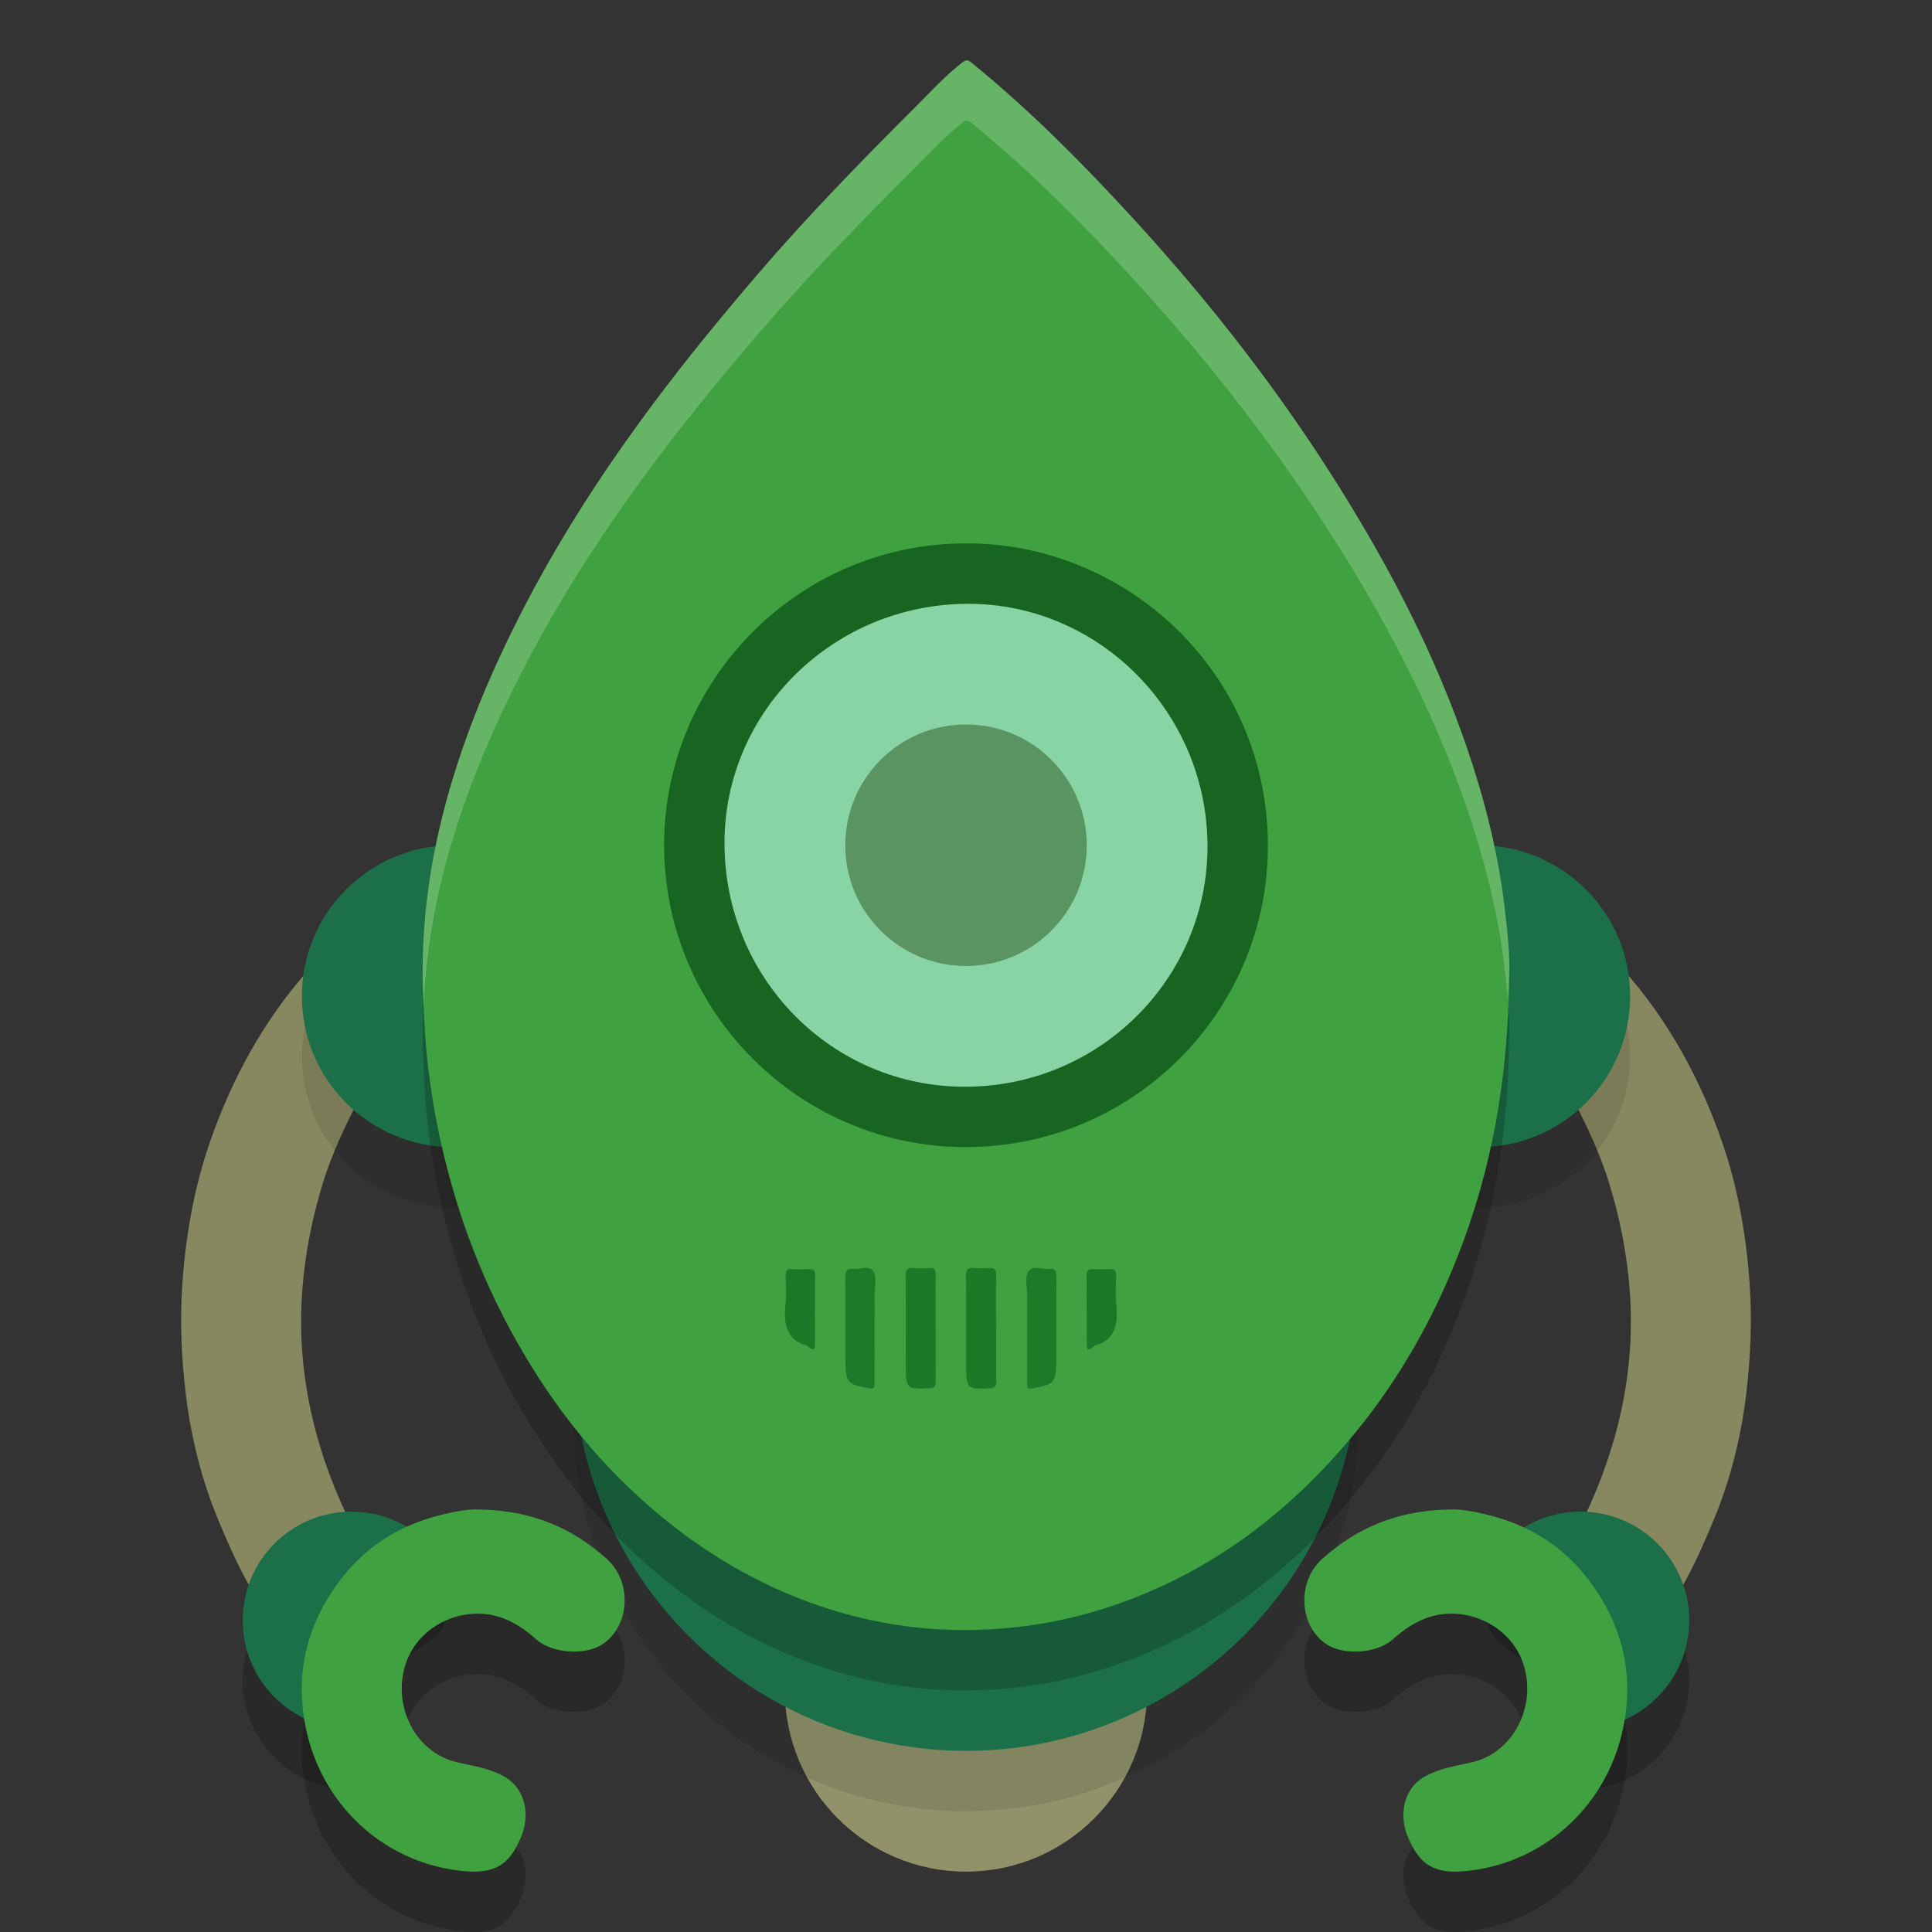 <svg xmlns="http://www.w3.org/2000/svg" width="32" height="32" version="1.1">
 <rect width="100%" height="100%" fill="#333333" stroke="none"/>
 <path style="opacity:0.2" d="m 5.956,28.081 c 0,0.995 0.86,1.558 -0.135,1.558 C 4.826,29.639 4.02,28.833 4.02,27.838 c 0,-0.995 0.806,-1.801 1.801,-1.801 0.634,0 1.191,0.327 1.512,0.822 0.183,0.282 -1.377,0.862 -1.377,1.223 z"/>
 <path style="opacity:0.2" d="m 25.734,28.081 c 0,0.995 -0.551,1.558 0.444,1.558 0.995,0 1.801,-0.806 1.801,-1.801 0,-0.995 -0.806,-1.801 -1.801,-1.801 -0.634,0 -1.191,0.327 -1.512,0.822 -0.183,0.282 1.068,0.862 1.068,1.223 z"/>
 <circle style="fill:#91926a" cx="16" cy="28" r="3"/>
 <circle style="opacity:0.1" cx="16" cy="23.5" r="6.5"/>
 <path id="Fill-24" style="fill:#888860;fill-rule:evenodd" d="m 5.947,18.204 c -0.232,0.447 -0.448,0.902 -0.597,1.384 -0.18,0.584 -0.299,1.179 -0.344,1.793 -0.105,1.444 0.245,2.78 0.901,4.049 C 5.256,25.442 4.573,25.891 4.435,26.736 4.081,26.26 3.843,25.721 3.617,25.178 3.339,24.512 3.165,23.812 3.078,23.097 c -0.076,-0.624 -0.101,-1.251 -0.054,-1.885 0.059,-0.783 0.194,-1.545 0.449,-2.284 0.367,-1.065 0.901,-2.039 1.654,-2.883 0.039,-0.044 0.089,-0.079 0.134,-0.118 -0.055,0.384 0.519,1.008 0.62,1.384 0.117,0.431 0.421,0.392 0.72,0.72"/>
 <path style="fill:#1c7049" d="m 5.956,27.081 c 0,0.995 0.86,1.558 -0.135,1.558 C 4.826,28.639 4.02,27.833 4.02,26.838 c 0,-0.995 0.806,-1.801 1.801,-1.801 0.634,0 1.191,0.327 1.512,0.822 0.183,0.282 -1.377,0.862 -1.377,1.223 z"/>
 <path style="opacity:0.2;fill-rule:evenodd" d="m 7.941,26.002 c 0.851,0.013 1.528,0.298 2.107,0.816 0.434,0.388 0.384,1.134 -0.085,1.426 -0.287,0.179 -0.824,0.138 -1.078,-0.088 -0.299,-0.265 -0.619,-0.449 -1.045,-0.427 -0.5,0.026 -0.968,0.353 -1.123,0.837 -0.223,0.697 0.166,1.459 0.845,1.62 0.264,0.063 0.531,0.098 0.776,0.231 0.388,0.211 0.435,0.669 0.296,1.003 -0.212,0.51 -0.481,0.63 -1.034,0.563 -1.268,-0.155 -2.275,-1.102 -2.535,-2.363 -0.19,-0.923 0.027,-1.76 0.611,-2.501 0.437,-0.555 1.01,-0.884 1.686,-1.042 0.211,-0.049 0.426,-0.085 0.577,-0.075"/>
 <path id="Fill-28" style="fill:#40a140;fill-rule:evenodd" d="m 7.941,25.002 c 0.851,0.013 1.528,0.298 2.107,0.816 0.434,0.388 0.384,1.134 -0.085,1.426 -0.287,0.179 -0.824,0.138 -1.078,-0.088 -0.299,-0.265 -0.619,-0.449 -1.045,-0.427 -0.5,0.026 -0.968,0.353 -1.123,0.837 -0.223,0.697 0.166,1.459 0.845,1.62 0.264,0.063 0.531,0.098 0.776,0.231 0.388,0.211 0.435,0.669 0.296,1.003 -0.212,0.51 -0.481,0.63 -1.034,0.563 -1.268,-0.155 -2.275,-1.102 -2.535,-2.363 -0.19,-0.923 0.027,-1.76 0.611,-2.501 0.437,-0.555 1.01,-0.884 1.686,-1.042 0.211,-0.049 0.426,-0.085 0.577,-0.075"/>
 <path style="fill:#888860;fill-rule:evenodd" d="m 26.053,18.204 c 0.232,0.447 0.448,0.902 0.597,1.384 0.18,0.584 0.299,1.179 0.344,1.793 0.105,1.444 -0.245,2.78 -0.901,4.049 0.651,0.011 1.335,0.461 1.472,1.305 0.354,-0.476 0.592,-1.015 0.818,-1.558 0.278,-0.666 0.452,-1.366 0.539,-2.081 0.076,-0.624 0.101,-1.251 0.054,-1.885 -0.059,-0.783 -0.194,-1.545 -0.449,-2.284 -0.367,-1.065 -0.901,-2.039 -1.654,-2.883 -0.039,-0.044 -0.089,-0.079 -0.134,-0.118 0.055,0.384 -0.519,1.008 -0.62,1.384 -0.117,0.431 -0.421,0.392 -0.72,0.72"/>
 <circle style="opacity:0.1" cx="24.5" cy="17.5" r="2.5"/>
 <path style="fill:#1c7049" d="m 25.734,27.081 c 0,0.995 -0.551,1.558 0.444,1.558 0.995,0 1.801,-0.806 1.801,-1.801 0,-0.995 -0.806,-1.801 -1.801,-1.801 -0.634,0 -1.191,0.327 -1.512,0.822 -0.183,0.282 1.068,0.862 1.068,1.223 z"/>
 <path style="opacity:0.2;fill-rule:evenodd" d="m 24.009,26.002 c -0.851,0.013 -1.528,0.298 -2.107,0.816 -0.434,0.388 -0.384,1.134 0.085,1.426 0.287,0.179 0.824,0.138 1.078,-0.088 0.299,-0.265 0.619,-0.449 1.045,-0.427 0.5,0.026 0.968,0.353 1.123,0.837 0.223,0.697 -0.166,1.459 -0.845,1.62 -0.264,0.063 -0.531,0.098 -0.776,0.231 -0.388,0.211 -0.435,0.669 -0.296,1.003 0.212,0.51 0.481,0.63 1.034,0.563 1.268,-0.155 2.275,-1.102 2.535,-2.363 0.19,-0.923 -0.027,-1.76 -0.611,-2.501 -0.437,-0.555 -1.01,-0.884 -1.686,-1.042 -0.211,-0.049 -0.426,-0.085 -0.577,-0.075"/>
 <path style="fill:#40a140;fill-rule:evenodd" d="m 24.009,25.002 c -0.851,0.013 -1.528,0.298 -2.107,0.816 -0.434,0.388 -0.384,1.134 0.085,1.426 0.287,0.179 0.824,0.138 1.078,-0.088 0.299,-0.265 0.619,-0.449 1.045,-0.427 0.5,0.026 0.968,0.353 1.123,0.837 0.223,0.697 -0.166,1.459 -0.845,1.62 -0.264,0.063 -0.531,0.098 -0.776,0.231 -0.388,0.211 -0.435,0.669 -0.296,1.003 0.212,0.51 0.481,0.63 1.034,0.563 1.268,-0.155 2.275,-1.102 2.535,-2.363 0.19,-0.923 -0.027,-1.76 -0.611,-2.501 -0.437,-0.555 -1.01,-0.884 -1.686,-1.042 -0.211,-0.049 -0.426,-0.085 -0.577,-0.075"/>
 <circle style="opacity:0.1" cx="7.5" cy="17.5" r="2.5"/>
 <circle style="fill:#1c7049" cx="7.5" cy="16.5" r="2.5"/>
 <circle style="fill:#1c7049" cx="24.5" cy="16.5" r="2.5"/>
 <circle style="fill:#1c7049" cx="16" cy="22.5" r="6.5"/>
 <path style="opacity:0.2;fill-rule:evenodd" d="m 24.996,17.173 c -0.017,1.699 -0.286,3.197 -0.852,4.635 -0.418,1.063 -0.978,2.046 -1.696,2.922 -0.897,1.094 -1.963,1.976 -3.245,2.56 -0.72,0.328 -1.47,0.548 -2.258,0.647 -1.417,0.179 -2.77,-0.031 -4.074,-0.616 -0.779,-0.35 -1.482,-0.818 -2.13,-1.383 C 9.792,25.111 9.043,24.124 8.442,23.008 7.85,21.909 7.451,20.739 7.218,19.51 7.117,18.971 7.052,18.426 7.025,17.875 7.012,17.59 6.998,17.306 7,17.022 7.009,16.01 7.171,15.022 7.453,14.053 7.766,12.98 8.208,11.962 8.723,10.977 9.333,9.81 10.051,8.714 10.836,7.664 c 0.544,-0.728 1.12,-1.429 1.711,-2.119 0.827,-0.965 1.712,-1.871 2.608,-2.765 0.252,-0.251 0.492,-0.518 0.774,-0.738 0.061,-0.048 0.093,-0.06 0.159,-0.005 0.973,0.791 1.857,1.683 2.704,2.609 1.254,1.37 2.397,2.835 3.388,4.42 0.855,1.367 1.596,2.793 2.12,4.332 0.287,0.841 0.505,1.698 0.614,2.58 0.055,0.445 0.099,0.895 0.082,1.197"/>
 <path id="Fill-20" style="fill:#40a140;fill-rule:evenodd" d="m 24.996,16.173 c -0.017,1.699 -0.286,3.197 -0.852,4.635 -0.418,1.063 -0.978,2.046 -1.696,2.922 -0.897,1.094 -1.963,1.976 -3.245,2.56 -0.72,0.328 -1.47,0.548 -2.258,0.647 -1.417,0.179 -2.77,-0.031 -4.074,-0.616 -0.779,-0.35 -1.482,-0.818 -2.13,-1.383 C 9.792,24.111 9.043,23.124 8.442,22.008 7.85,20.909 7.451,19.739 7.218,18.51 7.117,17.971 7.052,17.426 7.025,16.875 7.012,16.59 6.998,16.306 7,16.022 7.009,15.01 7.171,14.022 7.453,13.053 7.766,11.98 8.208,10.962 8.723,9.977 c 0.61,-1.167 1.329,-2.263 2.114,-3.313 0.544,-0.728 1.12,-1.429 1.711,-2.119 0.827,-0.965 1.712,-1.871 2.608,-2.765 0.252,-0.251 0.492,-0.518 0.774,-0.738 0.061,-0.048 0.093,-0.06 0.159,-0.005 0.973,0.791 1.857,1.683 2.704,2.609 1.254,1.37 2.397,2.835 3.388,4.42 0.855,1.367 1.596,2.793 2.12,4.332 0.287,0.841 0.505,1.698 0.614,2.58 0.055,0.445 0.099,0.895 0.082,1.197"/>
 <path id="Fill-34" style="fill:#1c7927;fill-rule:evenodd" d="m 15.499,22.014 c 0,0.285 -0.002,0.571 0.001,0.856 0.001,0.091 -0.022,0.123 -0.103,0.126 -0.395,0.015 -0.395,0.017 -0.395,-0.439 0,-0.469 0.003,-0.938 -0.002,-1.407 -0.001,-0.112 0.023,-0.159 0.123,-0.148 0.09,0.009 0.182,0.007 0.273,4.9e-4 0.082,-0.006 0.104,0.034 0.103,0.125 -0.004,0.296 -0.001,0.591 -0.001,0.887"/>
 <path id="Fill-36" style="fill:#1d7a28;fill-rule:evenodd" d="m 14.486,22.025 c 0,0.289 -0.001,0.579 8.33e-4,0.868 6.94e-4,0.088 -0.006,0.119 -0.087,0.103 -0.397,-0.08 -0.398,-0.075 -0.398,-0.613 0,-0.404 0.003,-0.808 -0.002,-1.212 -0.002,-0.125 0.029,-0.165 0.118,-0.154 0.116,0.015 0.263,-0.063 0.34,0.03 0.079,0.096 0.023,0.299 0.027,0.454 0.005,0.174 10e-4,0.349 10e-4,0.524"/>
 <path id="Fill-42" style="fill:#1c7727;fill-rule:evenodd" d="m 13.499,21.692 c 0,0.193 -0.002,0.385 7.63e-4,0.578 0.001,0.087 -0.03,0.096 -0.088,0.057 -0.019,-0.013 -0.035,-0.036 -0.056,-0.042 -0.331,-0.094 -0.382,-0.36 -0.345,-0.692 0.016,-0.15 0.006,-0.304 0.002,-0.456 -0.002,-0.084 0.022,-0.12 0.1,-0.116 0.098,0.005 0.197,0.005 0.296,3.05e-4 0.072,-0.003 0.094,0.032 0.092,0.109 -0.003,0.187 -8.87e-4,0.375 -8.87e-4,0.562"/>
 <path id="Fill-32" style="fill:#186521;fill-rule:evenodd" d="m 15.987,19 c -2.751,-0.004 -4.997,-2.253 -4.987,-5.024 0.01,-2.72 2.248,-5.017 5.081,-4.976 2.663,0.039 4.963,2.224 4.919,5.091 -0.041,2.685 -2.239,4.912 -5.013,4.908"/>
 <path id="Fill-46" style="fill:#89d4a4;fill-rule:evenodd" d="M 20,14.021 C 19.999,16.22 18.2,18.001 15.98,18 c -2.209,-8.8e-4 -3.983,-1.803 -3.98,-4.043 0.003,-2.185 1.816,-3.959 4.044,-3.956 2.176,0.003 3.957,1.813 3.956,4.02"/>
 <circle style="fill:#599462" cx="16" cy="14" r="2"/>
 <path style="fill:#1d7a28;fill-rule:evenodd" d="m 17.013,22.025 c 0,0.289 0.001,0.579 -8.33e-4,0.868 -6.94e-4,0.088 0.006,0.119 0.087,0.103 0.397,-0.08 0.398,-0.075 0.398,-0.613 0,-0.404 -0.003,-0.808 0.002,-1.212 0.002,-0.125 -0.029,-0.165 -0.118,-0.154 -0.116,0.015 -0.263,-0.063 -0.34,0.03 -0.079,0.096 -0.023,0.299 -0.027,0.454 -0.005,0.174 -0.001,0.349 -0.001,0.524"/>
 <path style="fill:#1c7727;fill-rule:evenodd" d="m 18,21.692 c 0,0.193 0.002,0.385 -7.63e-4,0.578 -0.001,0.087 0.03,0.096 0.088,0.057 0.019,-0.013 0.035,-0.036 0.056,-0.042 0.331,-0.094 0.382,-0.36 0.345,-0.692 -0.016,-0.15 -0.006,-0.304 -0.002,-0.456 0.002,-0.084 -0.022,-0.12 -0.1,-0.116 -0.098,0.005 -0.197,0.005 -0.296,3.05e-4 -0.072,-0.003 -0.094,0.032 -0.092,0.109 0.003,0.187 8.87e-4,0.375 8.87e-4,0.562"/>
 <path style="fill:#1c7927;fill-rule:evenodd" d="m 16.499,22.014 c 0,0.285 -0.002,0.571 0.001,0.856 0.001,0.091 -0.022,0.123 -0.103,0.126 -0.395,0.015 -0.395,0.017 -0.395,-0.439 0,-0.469 0.003,-0.938 -0.002,-1.407 -0.001,-0.112 0.023,-0.159 0.123,-0.148 0.09,0.009 0.182,0.007 0.273,4.9e-4 0.082,-0.006 0.104,0.034 0.103,0.125 -0.004,0.296 -0.001,0.591 -0.001,0.887"/>
 <path style="fill:#ffffff;fill-rule:evenodd;opacity:0.2" d="M 16.008 1 C 15.984 1.002 15.96 1.017 15.93 1.041 C 15.648 1.261 15.406 1.528 15.154 1.779 C 14.258 2.673 13.374 3.58 12.547 4.545 C 11.956 5.234 11.38 5.936 10.836 6.664 C 10.051 7.714 9.333 8.81 8.723 9.977 C 8.208 10.961 7.766 11.979 7.453 13.053 C 7.171 14.021 7.008 15.01 7 16.021 C 6.998 16.225 7.009 16.429 7.018 16.633 C 7.059 15.757 7.208 14.897 7.453 14.053 C 7.766 12.979 8.208 11.961 8.723 10.977 C 9.333 9.81 10.051 8.714 10.836 7.664 C 11.38 6.936 11.956 6.234 12.547 5.545 C 13.374 4.58 14.258 3.673 15.154 2.779 C 15.406 2.528 15.648 2.261 15.93 2.041 C 15.991 1.993 16.021 1.981 16.088 2.035 C 17.061 2.827 17.946 3.719 18.793 4.645 C 20.047 6.015 21.188 7.48 22.18 9.064 C 23.035 10.432 23.776 11.858 24.301 13.396 C 24.587 14.237 24.805 15.095 24.914 15.977 C 24.939 16.18 24.961 16.381 24.977 16.572 C 24.981 16.438 24.995 16.31 24.996 16.174 C 25.014 15.872 24.969 15.422 24.914 14.977 C 24.805 14.095 24.587 13.237 24.301 12.396 C 23.776 10.858 23.035 9.432 22.18 8.064 C 21.188 6.48 20.047 5.015 18.793 3.645 C 17.946 2.719 17.061 1.827 16.088 1.035 C 16.055 1.008 16.032 0.998 16.008 1 z"/>
</svg>
